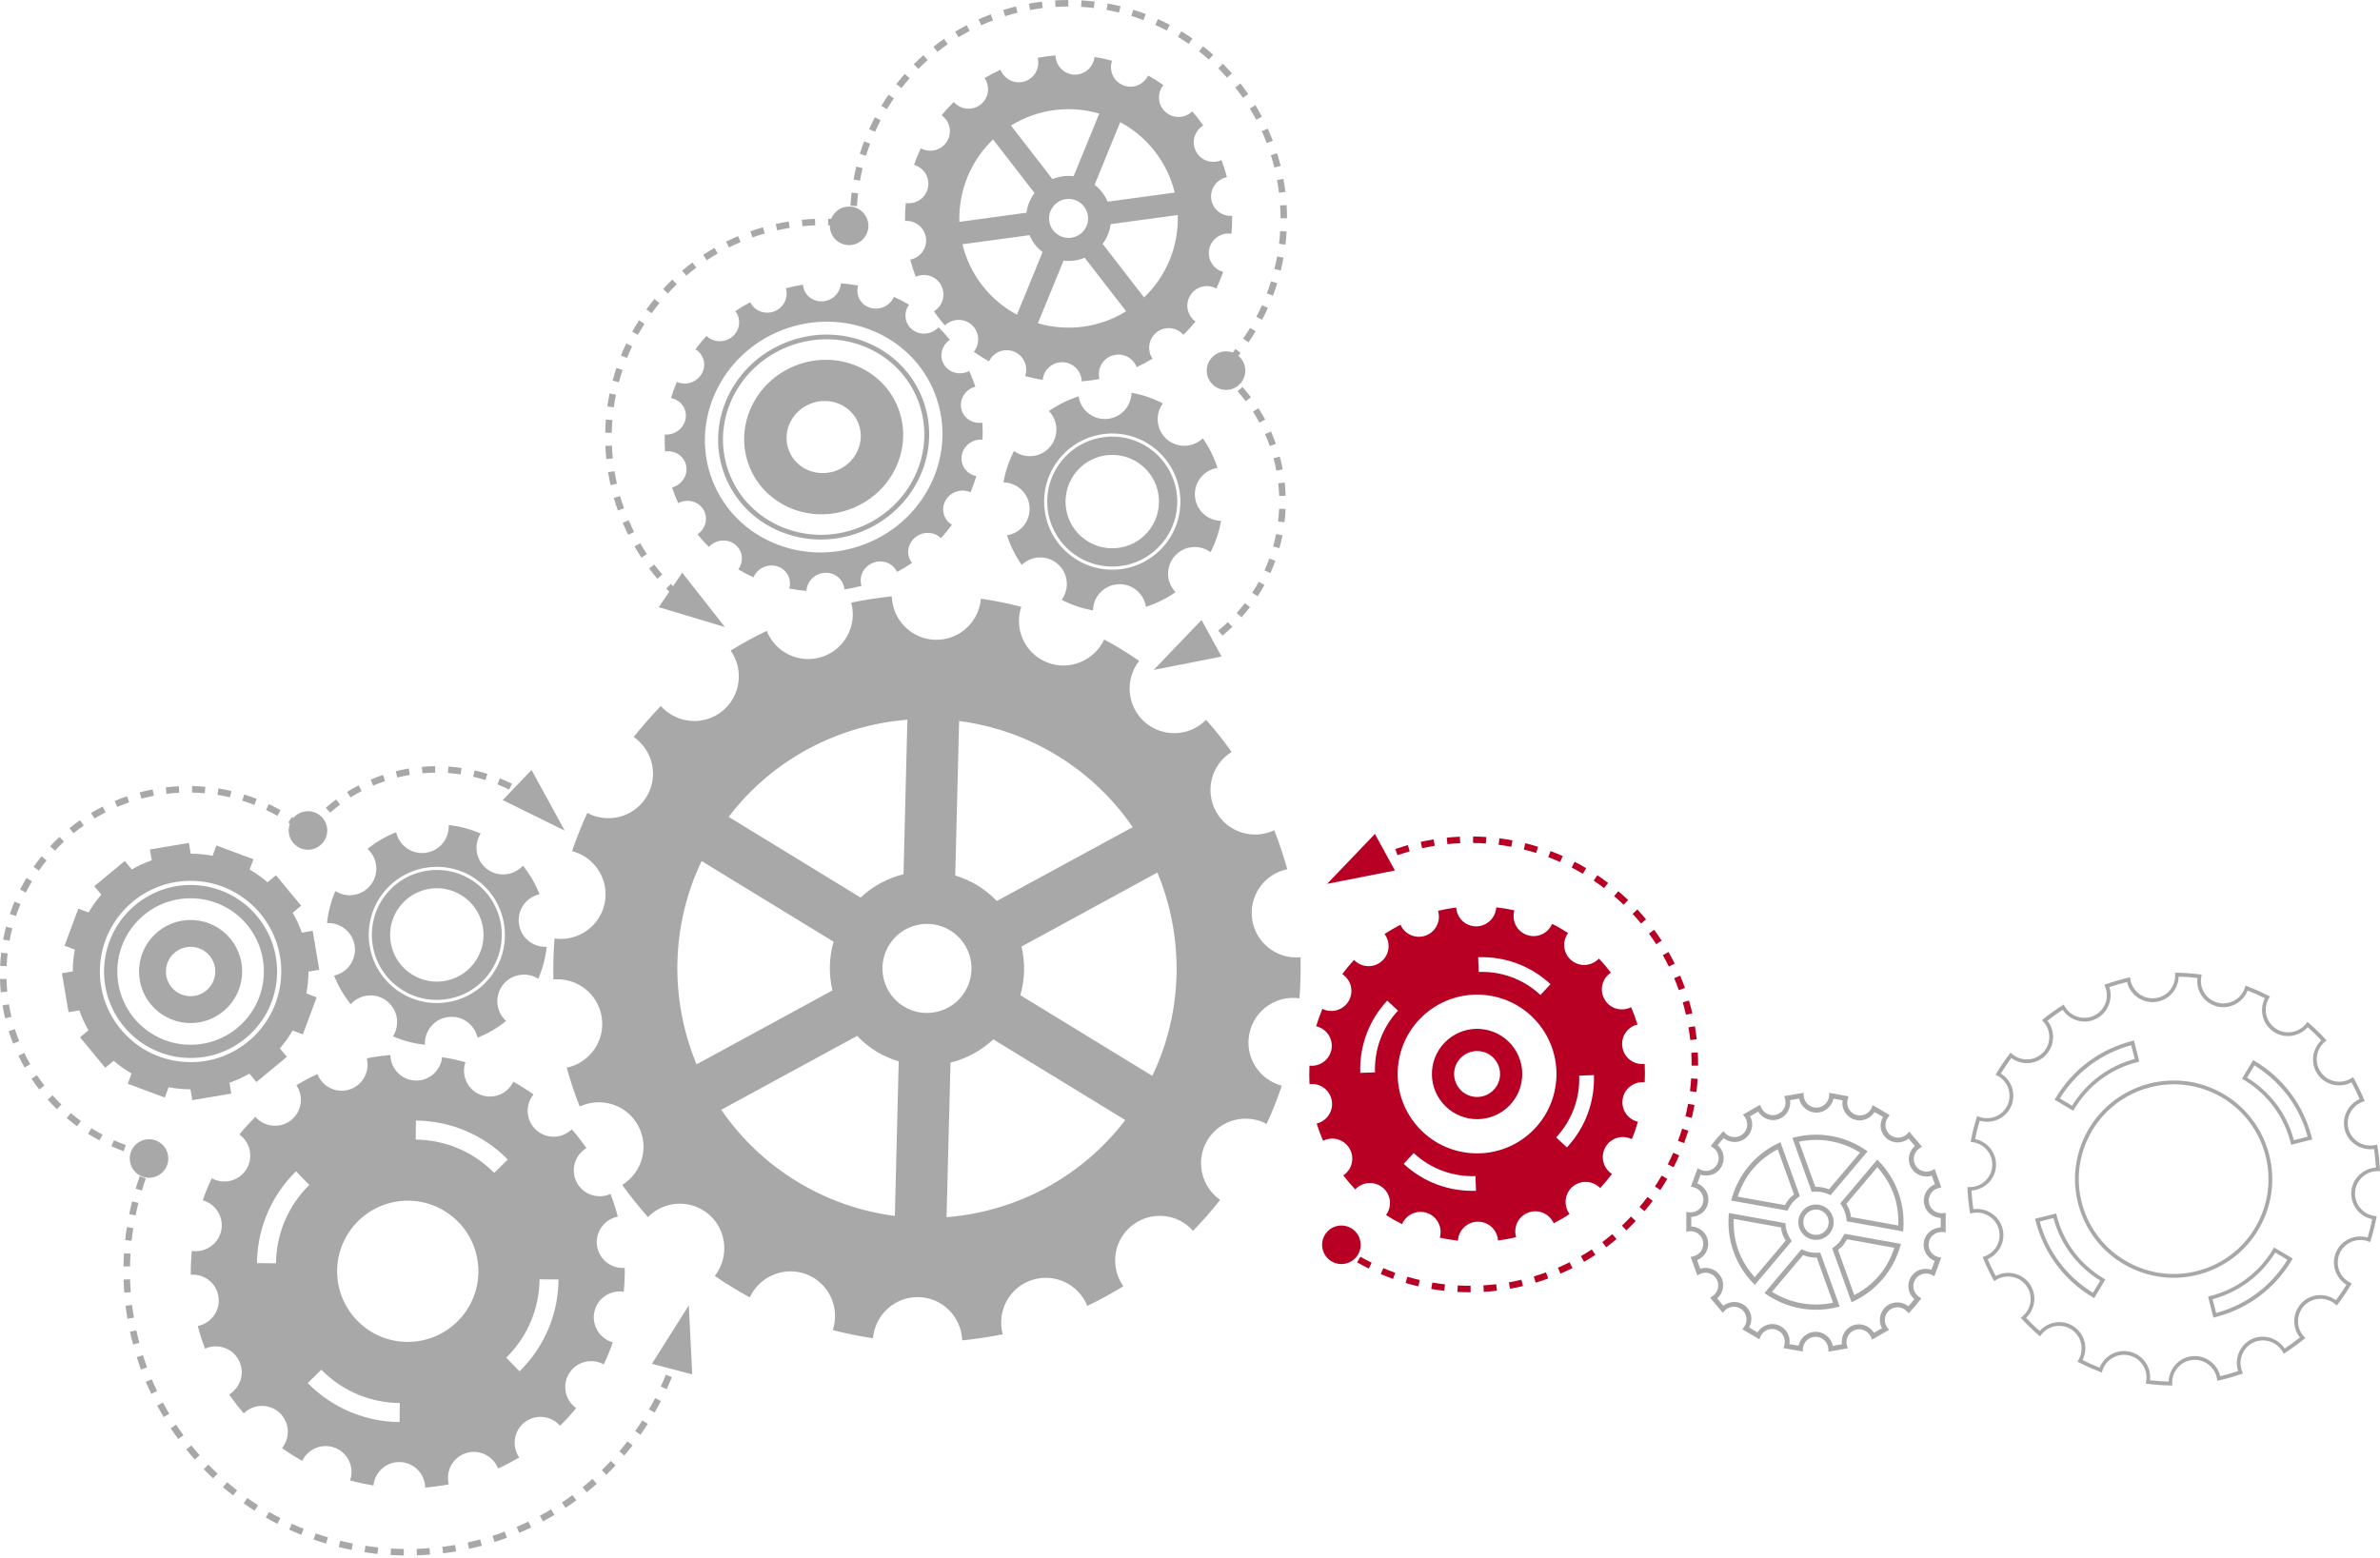 <?xml version="1.0" encoding="UTF-8"?> <svg xmlns="http://www.w3.org/2000/svg" width="371" height="243" viewBox="0 0 371 243" fill="none"><path d="M163.25 103.292C159.775 101.926 158.036 98.113 159.192 94.621C157.115 94.075 155.009 93.655 152.904 93.346C152.606 97.002 149.519 99.843 145.8 99.759C142.063 99.667 139.147 96.669 139.01 92.988C136.894 93.205 134.786 93.527 132.693 93.967C133.655 97.506 131.709 101.215 128.187 102.41C124.664 103.574 120.896 101.797 119.511 98.368C117.59 99.291 115.735 100.322 113.898 101.438C116.002 104.427 115.461 108.594 112.555 110.911C109.645 113.239 105.481 112.827 103.007 110.088C101.55 111.621 100.129 113.212 98.789 114.909C101.796 117.007 102.716 121.079 100.771 124.26C98.836 127.425 94.784 128.474 91.542 126.758C90.645 128.718 89.871 130.717 89.17 132.71C92.746 133.649 95.001 137.183 94.26 140.825C93.516 144.475 90.064 146.838 86.439 146.338C86.282 148.481 86.205 150.608 86.27 152.721C89.943 152.409 93.245 154.947 93.801 158.635C94.351 162.3 91.945 165.708 88.345 166.484C88.913 168.535 89.584 170.565 90.365 172.531C93.695 170.987 97.684 172.23 99.474 175.509C101.247 178.772 100.125 182.813 96.997 184.762C98.236 186.488 99.576 188.159 101.001 189.77C103.582 187.153 107.775 186.951 110.574 189.426C113.35 191.882 113.664 196.059 111.429 198.96C112.279 199.549 113.185 200.124 114.116 200.695C115.02 201.248 115.945 201.793 116.875 202.29C118.429 198.973 122.3 197.357 125.762 198.714C129.222 200.067 130.959 203.896 129.824 207.398C131.907 207.93 133.996 208.358 136.078 208.663C136.408 205.002 139.493 202.161 143.205 202.252C146.929 202.348 149.863 205.339 149.989 208.997C152.112 208.786 154.223 208.464 156.31 208.05C155.352 204.485 157.281 200.786 160.802 199.609C164.331 198.422 168.111 200.212 169.489 203.618C171.402 202.711 173.275 201.683 175.104 200.563C173.005 197.547 173.539 193.412 176.453 191.097C179.37 188.78 183.524 189.165 185.975 191.913C187.463 190.399 188.863 188.784 190.201 187.092C187.214 185 186.302 180.913 188.235 177.75C190.182 174.569 194.228 173.533 197.448 175.245C198.347 173.28 199.142 171.302 199.811 169.288C196.26 168.343 194.014 164.833 194.752 161.179C195.484 157.533 198.938 155.147 202.563 155.662C202.728 153.525 202.786 151.394 202.731 149.262C199.066 149.602 195.752 147.047 195.196 143.389C194.638 139.699 197.062 136.284 200.66 135.532C200.089 133.466 199.414 131.44 198.636 129.453C195.315 131.021 191.316 129.771 189.533 126.501C187.765 123.231 188.871 119.18 191.987 117.247C190.771 115.525 189.445 113.848 188.006 112.241C185.415 114.856 181.221 115.041 178.439 112.58C175.653 110.119 175.322 105.948 177.57 103.046C176.702 102.448 175.807 101.855 174.902 101.303C173.971 100.732 173.036 100.206 172.125 99.717C170.556 103.033 166.7 104.645 163.25 103.292ZM141.446 112.221L140.84 136.316C138.37 136.926 136.061 138.154 134.155 139.95L113.583 127.368C120.464 118.346 130.71 113.071 141.446 112.221ZM140.881 156.93C137.599 154.924 136.584 150.646 138.579 147.383C140.579 144.11 144.845 143.075 148.126 145.081C151.398 147.082 152.419 151.351 150.419 154.624C148.424 157.887 144.152 158.931 140.881 156.93ZM109.371 134.26L129.942 146.84C129.219 149.339 129.179 151.955 129.763 154.43L108.582 165.957C104.452 156.013 104.48 144.489 109.371 134.26ZM124.201 184.204C119.378 181.253 115.433 177.418 112.43 173.039L133.61 161.524C134.486 162.429 135.467 163.254 136.592 163.943C137.708 164.625 138.899 165.129 140.094 165.49L139.492 189.593C134.23 188.913 129.02 187.15 124.201 184.204ZM147.55 189.79L148.169 165.688C150.632 165.075 152.935 163.852 154.837 162.064L175.408 174.645C168.528 183.661 158.284 188.937 147.55 189.79ZM179.623 167.756L159.051 155.175C159.775 152.669 159.823 150.048 159.238 147.591L180.416 136.051C184.548 145.996 184.52 157.521 179.623 167.756ZM164.802 117.815C169.623 120.763 173.565 124.597 176.567 128.973L155.385 140.486C154.521 139.586 153.527 138.759 152.41 138.08C151.286 137.389 150.114 136.892 148.907 136.51L149.507 112.422C154.77 113.103 159.981 114.866 164.802 117.815Z" fill="#A8A8A8"></path><path d="M60.031 139.642C56.647 144.082 57.511 150.442 61.96 153.84C64.113 155.474 66.773 156.178 69.449 155.81L69.459 155.811C72.136 155.45 74.516 154.067 76.156 151.913C77.843 149.688 78.473 146.977 78.13 144.411C77.772 141.844 76.456 139.406 74.231 137.714C69.782 134.336 63.417 135.194 60.031 139.642ZM69.07 152.997C65.09 153.53 61.417 150.744 60.879 146.757C60.331 142.769 63.133 139.109 67.116 138.562C71.1 138.024 74.764 140.814 75.312 144.795C75.848 148.782 73.061 152.46 69.07 152.997ZM80.893 144.047C80.599 141.885 82.019 139.896 84.107 139.437C83.461 137.804 82.587 136.301 81.519 134.976C80.077 136.562 77.648 136.817 75.914 135.502C74.185 134.183 73.78 131.766 74.93 129.971C73.369 129.287 71.687 128.842 69.947 128.649C70.054 130.79 68.513 132.682 66.353 132.973C64.206 133.272 62.213 131.852 61.755 129.763C60.121 130.413 58.621 131.291 57.293 132.358C58.877 133.795 59.13 136.224 57.819 137.949C56.493 139.683 54.078 140.087 52.28 138.94C51.604 140.505 51.156 142.186 50.971 143.93C53.099 143.82 55.001 145.355 55.291 147.52C55.583 149.673 54.167 151.658 52.076 152.121C52.726 153.758 53.599 155.256 54.673 156.579C56.101 154.994 58.537 154.737 60.267 156.061C62 157.371 62.402 159.784 61.255 161.591C62.822 162.272 64.5 162.719 66.237 162.903C66.131 160.777 67.674 158.87 69.829 158.584C71.986 158.285 73.972 159.708 74.44 161.795C76.076 161.155 77.566 160.273 78.893 159.191C77.309 157.766 77.051 155.338 78.371 153.602C79.691 151.872 82.103 151.473 83.908 152.612C84.586 151.049 85.032 149.373 85.22 147.633C83.081 147.734 81.184 146.203 80.893 144.047ZM76.543 152.213C74.825 154.462 72.334 155.922 69.515 156.302C66.708 156.68 63.914 155.94 61.66 154.225C57.001 150.671 56.098 144.002 59.644 139.344C63.189 134.688 69.866 133.781 74.525 137.331C79.185 140.875 80.088 147.55 76.543 152.213Z" fill="#A8A8A8"></path><path d="M163.272 78.894C163.645 84.464 168.479 88.686 174.066 88.318C176.762 88.132 179.228 86.912 181.002 84.875L181.011 84.869C182.789 82.836 183.672 80.229 183.49 77.529C183.296 74.743 181.988 72.287 180.042 70.579C178.084 68.882 175.489 67.911 172.699 68.102C167.126 68.483 162.897 73.316 163.272 78.894ZM178.866 83.006C176.219 86.025 171.62 86.343 168.591 83.694C165.555 81.051 165.258 76.452 167.897 73.419C170.544 70.393 175.139 70.084 178.171 72.722C181.198 75.372 181.518 79.975 178.866 83.006ZM181.883 68.487C180.239 67.052 180 64.619 181.271 62.9C179.71 62.095 178.063 61.538 176.386 61.243C176.344 63.386 174.682 65.176 172.511 65.327C170.341 65.471 168.446 63.916 168.131 61.808C166.505 62.32 164.946 63.092 163.508 64.091C164.997 65.632 165.081 68.071 163.646 69.711C162.226 71.349 159.791 71.591 158.072 70.319C157.269 71.883 156.716 73.531 156.419 75.209C158.557 75.249 160.345 76.912 160.493 79.073C160.634 81.251 159.082 83.145 156.973 83.464C157.494 85.087 158.262 86.647 159.27 88.084C160.8 86.6 163.242 86.505 164.885 87.945C166.521 89.375 166.76 91.801 165.491 93.525C167.057 94.33 168.699 94.884 170.379 95.174C170.412 93.041 172.077 91.245 174.251 91.104C176.418 90.95 178.309 92.504 178.633 94.619C180.261 94.1 181.82 93.334 183.248 92.33C181.769 90.798 181.678 88.347 183.113 86.715C184.541 85.07 186.973 84.836 188.697 86.099C189.508 84.541 190.051 82.897 190.339 81.209C188.208 81.177 186.417 79.518 186.268 77.343C186.124 75.171 187.678 73.284 189.787 72.955C189.27 71.331 188.503 69.776 187.5 68.342C185.956 69.825 183.519 69.919 181.883 68.487ZM183.978 77.499C184.164 80.323 183.247 83.061 181.374 85.202C179.509 87.334 176.918 88.613 174.092 88.805C168.246 89.193 163.178 84.764 162.784 78.923C162.391 73.085 166.823 68.009 172.667 67.618C178.509 67.222 183.58 71.655 183.978 77.499Z" fill="#A8A8A8"></path><path d="M181.665 17.45C180.455 16.35 180.336 14.519 181.352 13.27C180.588 12.724 179.791 12.225 178.978 11.771C178.287 13.22 176.582 13.903 175.074 13.291C173.559 12.671 172.832 10.992 173.348 9.465C172.449 9.224 171.535 9.027 170.611 8.882C170.454 10.48 169.081 11.696 167.455 11.637C165.832 11.565 164.566 10.253 164.533 8.633C163.603 8.712 162.684 8.846 161.758 9.018C162.155 10.568 161.285 12.189 159.737 12.684C158.184 13.185 156.544 12.369 155.956 10.864C155.123 11.264 154.294 11.694 153.482 12.18C154.386 13.507 154.13 15.316 152.839 16.315C151.556 17.309 149.735 17.108 148.675 15.901C148.002 16.565 147.375 17.261 146.779 17.968C148.095 18.908 148.468 20.705 147.599 22.081C146.727 23.459 144.947 23.889 143.541 23.121C143.144 23.974 142.783 24.832 142.48 25.707C144.032 26.149 144.987 27.703 144.642 29.298C144.299 30.882 142.783 31.903 141.19 31.661C141.103 32.589 141.061 33.523 141.075 34.449C142.678 34.336 144.118 35.464 144.34 37.084C144.559 38.694 143.472 40.173 141.888 40.485C142.127 41.383 142.415 42.276 142.747 43.157C144.211 42.487 145.958 43.056 146.719 44.504C147.472 45.94 146.952 47.698 145.586 48.538C145.842 48.911 146.123 49.288 146.415 49.666C146.699 50.033 146.993 50.399 147.296 50.747C148.449 49.631 150.283 49.573 151.487 50.666C152.693 51.758 152.809 53.595 151.8 54.851C152.569 55.393 153.358 55.894 154.164 56.342C154.867 54.894 156.571 54.212 158.076 54.826C159.585 55.443 160.321 57.124 159.803 58.641C160.705 58.883 161.619 59.081 162.537 59.236C162.699 57.629 164.065 56.414 165.686 56.48C167.316 56.543 168.583 57.863 168.618 59.471C169.541 59.397 170.469 59.268 171.39 59.092C171.002 57.534 171.863 55.925 173.415 55.431C174.968 54.935 176.609 55.739 177.184 57.244C178.029 56.856 178.854 56.413 179.664 55.929C178.767 54.608 179.028 52.794 180.312 51.801C181.604 50.8 183.419 51.006 184.471 52.207C185.146 51.543 185.777 50.858 186.364 50.137C185.058 49.2 184.684 47.413 185.555 46.032C186.421 44.654 188.205 44.214 189.608 44.99C190.008 44.141 190.364 43.278 190.671 42.397C189.118 41.966 188.162 40.405 188.502 38.822C188.848 37.226 190.369 36.205 191.96 36.456C192.047 35.523 192.086 34.588 192.076 33.654C190.474 33.78 189.031 32.647 188.81 31.032C188.594 29.419 189.677 27.932 191.255 27.625C191.023 26.733 190.742 25.841 190.403 24.959C188.936 25.626 187.191 25.049 186.436 23.61C185.677 22.171 186.191 20.411 187.562 19.574C187.3 19.195 187.026 18.814 186.742 18.445C186.449 18.068 186.149 17.707 185.853 17.365C184.694 18.48 182.866 18.539 181.665 17.45ZM171.355 17.712L167.359 27.479C166.255 27.343 165.118 27.487 164.06 27.925L157.598 19.579C161.816 16.957 166.829 16.393 171.355 17.712ZM164.171 35.92C163.141 34.588 163.39 32.68 164.714 31.656C166.042 30.627 167.948 30.866 168.978 32.199C170.006 33.526 169.761 35.43 168.433 36.459C167.108 37.483 165.199 37.246 164.171 35.92ZM154.802 21.744L161.264 30.089C160.58 31.001 160.157 32.063 160.01 33.168L149.551 34.593C149.408 29.88 151.211 25.17 154.802 21.744ZM153.106 44.486C151.591 42.529 150.574 40.346 150.025 38.088L160.482 36.669C160.701 37.175 160.974 37.665 161.326 38.121C161.677 38.574 162.085 38.966 162.518 39.299L158.525 49.068C156.477 47.973 154.621 46.441 153.106 44.486ZM161.791 50.402L165.792 40.636C166.894 40.769 168.028 40.627 169.084 40.189L175.544 48.535C171.329 51.157 166.316 51.722 161.791 50.402ZM178.341 46.373L171.88 38.026C172.566 37.113 172.993 36.048 173.135 34.953L183.594 33.522C183.74 38.235 181.936 42.946 178.341 46.373ZM180.041 23.634C181.556 25.589 182.574 27.771 183.12 30.029L172.662 31.446C172.448 30.943 172.171 30.45 171.819 29.998C171.467 29.541 171.065 29.155 170.63 28.812L174.621 19.048C176.669 20.146 178.527 21.677 180.041 23.634Z" fill="#A8A8A8"></path><path d="M225.695 162.095C222.724 164.614 222.369 169.058 224.882 172.018C227.396 174.983 231.843 175.351 234.807 172.838C237.773 170.32 238.139 165.873 235.625 162.908C233.107 159.939 228.665 159.578 225.695 162.095ZM232.984 165.147C234.262 166.655 234.076 168.916 232.569 170.196C231.062 171.473 228.801 171.286 227.524 169.78C226.246 168.273 226.425 166.017 227.936 164.735C229.446 163.457 231.705 163.639 232.984 165.147Z" fill="#B80024"></path><path d="M244.962 149.749C243.67 148.68 243.468 146.799 244.441 145.475C243.639 144.958 242.804 144.473 241.945 144.054C241.3 145.566 239.589 146.341 238.013 145.78C236.439 145.223 235.606 143.533 236.063 141.954C235.133 141.738 234.186 141.584 233.239 141.479C233.139 143.112 231.791 144.428 230.129 144.443C228.453 144.447 227.102 143.153 226.991 141.502C226.043 141.621 225.096 141.798 224.163 142.013C224.643 143.598 223.826 145.292 222.26 145.872C220.691 146.449 218.978 145.696 218.311 144.187C217.464 144.626 216.635 145.103 215.831 145.639C216.81 146.955 216.628 148.823 215.356 149.905C214.084 150.988 212.21 150.865 211.069 149.674C210.413 150.389 209.798 151.126 209.233 151.886C210.615 152.786 211.075 154.607 210.25 156.058C209.42 157.506 207.62 158.039 206.14 157.307C205.765 158.196 205.443 159.099 205.166 160.016C206.779 160.389 207.831 161.943 207.558 163.591C207.267 165.233 205.761 166.343 204.123 166.163C204.075 167.126 204.077 168.083 204.13 169.042C205.773 168.844 207.297 169.939 207.597 171.58C207.899 173.225 206.85 174.794 205.243 175.189C205.526 176.096 205.863 176.995 206.244 177.877C207.717 177.132 209.527 177.643 210.371 179.086C211.214 180.53 210.77 182.354 209.401 183.266C209.687 183.644 209.983 184.02 210.295 184.387C210.612 184.758 210.933 185.114 211.259 185.461C212.388 184.26 214.257 184.119 215.545 185.182C216.835 186.256 217.039 188.123 216.054 189.447C216.87 189.975 217.702 190.453 218.557 190.875C219.203 189.357 220.922 188.581 222.491 189.145C224.061 189.71 224.895 191.391 224.438 192.981C225.378 193.195 226.323 193.341 227.269 193.451C227.362 191.812 228.709 190.501 230.377 190.496C232.044 190.483 233.404 191.784 233.518 193.427C234.461 193.306 235.408 193.129 236.34 192.911C235.863 191.332 236.682 189.638 238.245 189.067C239.816 188.486 241.53 189.239 242.194 190.741C243.046 190.308 243.875 189.83 244.674 189.291C243.696 187.976 243.88 186.103 245.148 185.027C246.421 183.949 248.295 184.067 249.44 185.254C250.098 184.544 250.707 183.805 251.275 183.045C249.898 182.145 249.425 180.328 250.254 178.88C251.084 177.418 252.887 176.89 254.368 177.623C254.748 176.736 255.064 175.827 255.326 174.911C253.734 174.542 252.667 172.988 252.951 171.337C253.23 169.701 254.749 168.578 256.379 168.759C256.43 167.8 256.427 166.851 256.377 165.886C254.734 166.084 253.208 164.986 252.915 163.347C252.607 161.688 253.652 160.128 255.26 159.744C254.977 158.831 254.641 157.932 254.26 157.045C252.782 157.797 250.977 157.293 250.134 155.846C249.286 154.4 249.734 152.578 251.107 151.658C250.814 151.28 250.521 150.907 250.212 150.542C249.896 150.172 249.573 149.812 249.247 149.46C248.119 150.664 246.242 150.811 244.962 149.749ZM216.246 156.022L217.925 157.586C215.395 160.295 214.217 163.777 214.34 167.206L212.044 167.289C211.899 163.268 213.29 159.192 216.246 156.022ZM230.084 185.673C226.06 185.817 221.987 184.432 218.811 181.471L220.374 179.789C223.088 182.32 226.565 183.504 230 183.382L230.084 185.673ZM244.254 178.908L242.579 177.348C245.11 174.625 246.299 171.151 246.168 167.719L248.465 167.634C248.604 171.653 247.213 175.733 244.254 178.908ZM239.69 159.456C244.109 164.666 243.468 172.482 238.255 176.909C233.045 181.325 225.229 180.677 220.815 175.466C216.396 170.265 217.019 162.454 222.243 158.029C227.46 153.608 235.266 154.238 239.69 159.456ZM241.695 153.453C241.695 153.453 241.695 153.453 241.698 153.457L240.129 155.14C237.418 152.607 233.941 151.42 230.502 151.551L230.423 149.255C234.448 149.107 238.519 150.5 241.695 153.453Z" fill="#B80024"></path><path d="M24.586 145.29C21.165 148.116 20.689 153.188 23.514 156.607C26.35 160.03 31.415 160.504 34.831 157.672C38.253 154.845 38.735 149.779 35.905 146.353C33.075 142.939 28.007 142.46 24.586 145.29ZM32.674 149.026C34.028 150.665 33.798 153.09 32.16 154.443C30.525 155.798 28.102 155.572 26.744 153.934C25.392 152.298 25.621 149.871 27.257 148.518C28.895 147.164 31.32 147.394 32.674 149.026Z" fill="#A8A8A8"></path><path d="M41.698 137.567C40.82 136.813 39.893 136.145 38.913 135.577L39.507 133.98L33.733 131.832L33.135 133.434C32.011 133.222 30.869 133.113 29.73 133.113L29.444 131.427L23.369 132.454L23.657 134.141C22.586 134.508 21.547 134.987 20.544 135.565L19.452 134.248L14.703 138.177L15.793 139.494C15.038 140.371 14.372 141.302 13.809 142.28L12.21 141.686L10.06 147.46L11.664 148.059C11.453 149.181 11.345 150.322 11.346 151.467L9.653 151.751L10.682 157.826L12.368 157.541C12.739 158.61 13.217 159.649 13.794 160.648L12.475 161.74L16.407 166.49L17.725 165.401C18.6 166.154 19.532 166.821 20.507 167.383L19.916 168.986L25.692 171.135L26.287 169.529C27.411 169.737 28.547 169.851 29.691 169.85L29.977 171.539L36.055 170.514L35.77 168.827C36.837 168.456 37.873 167.975 38.882 167.401L39.968 168.718L44.718 164.79L43.627 163.469C44.384 162.592 45.049 161.664 45.611 160.686L47.216 161.28L49.362 155.504L47.758 154.907C47.971 153.784 48.076 152.644 48.081 151.5L49.767 151.214L48.741 145.138L47.058 145.424C46.685 144.357 46.203 143.322 45.626 142.318L46.95 141.224L43.02 136.474L41.698 137.567ZM43.781 152.813C43.426 156.568 41.628 159.971 38.718 162.376C35.809 164.78 32.134 165.907 28.375 165.549C20.616 164.815 14.897 157.901 15.632 150.15C16.366 142.395 23.277 136.672 31.044 137.405C38.8 138.136 44.52 145.052 43.781 152.813ZM16.282 150.212C15.58 157.612 21.032 164.2 28.44 164.904C32.025 165.243 35.531 164.167 38.305 161.874C38.305 161.874 38.307 161.872 38.31 161.87C41.082 159.571 42.797 156.339 43.134 152.751C43.482 149.049 42.292 145.544 40.093 142.88C37.892 140.221 34.679 138.402 30.982 138.048C23.576 137.35 16.984 142.81 16.282 150.212ZM38.511 144.194C42.534 149.063 41.849 156.26 36.987 160.278C32.133 164.301 24.936 163.629 20.907 158.765C16.893 153.906 17.57 146.701 22.43 142.686C27.291 138.664 34.492 139.345 38.511 144.194Z" fill="#A8A8A8"></path><path d="M83.58 176.196C81.983 174.737 81.821 172.316 83.163 170.649C82.146 169.933 81.098 169.269 80.018 168.669C79.097 170.595 76.836 171.497 74.831 170.675C72.838 169.86 71.866 167.635 72.548 165.62C71.358 165.29 70.139 165.035 68.917 164.839C68.693 166.954 66.884 168.569 64.74 168.485C62.573 168.393 60.9 166.65 60.852 164.51C59.623 164.61 58.39 164.777 57.169 165.02C57.696 167.079 56.549 169.213 54.486 169.883C52.427 170.536 50.254 169.459 49.485 167.474C48.367 167.985 47.273 168.56 46.201 169.21C47.39 170.972 47.042 173.371 45.338 174.69C43.635 176.008 41.224 175.747 39.822 174.148C38.922 175.025 38.093 175.939 37.318 176.893C39.044 178.138 39.54 180.513 38.393 182.343C37.234 184.166 34.873 184.748 33.011 183.722C32.473 184.841 32.008 185.99 31.602 187.155C33.657 187.742 34.928 189.795 34.477 191.914C34.013 194.016 31.996 195.364 29.899 195.044C29.785 196.276 29.725 197.52 29.738 198.762C31.866 198.601 33.781 200.101 34.062 202.236C34.36 204.38 32.915 206.347 30.828 206.75C31.138 207.947 31.516 209.128 31.956 210.291C33.905 209.419 36.211 210.171 37.221 212.085C38.223 213.998 37.544 216.328 35.718 217.431C36.072 217.941 36.435 218.439 36.819 218.936C37.198 219.426 37.595 219.909 37.998 220.375C39.519 218.881 41.95 218.812 43.549 220.259C45.149 221.714 45.301 224.141 43.963 225.802C44.983 226.526 46.034 227.187 47.113 227.786C48.031 225.867 50.292 224.959 52.29 225.781C54.294 226.598 55.27 228.832 54.571 230.838C55.777 231.172 56.994 231.421 58.212 231.618C58.429 229.506 60.236 227.889 62.393 227.972C64.546 228.053 66.236 229.816 66.28 231.946C67.51 231.847 68.736 231.681 69.959 231.448C69.428 229.383 70.578 227.239 72.631 226.579C74.691 225.919 76.871 226.999 77.643 228.982C78.76 228.468 79.852 227.896 80.931 227.248C79.734 225.491 80.083 223.087 81.784 221.769C83.491 220.449 85.9 220.713 87.31 222.31C88.204 221.43 89.034 220.514 89.81 219.562C88.084 218.317 87.58 215.943 88.732 214.115C89.894 212.286 92.249 211.713 94.116 212.746C94.654 211.617 95.12 210.47 95.525 209.304C93.477 208.727 92.195 206.655 92.656 204.544C93.109 202.441 95.121 201.089 97.232 201.411C97.348 200.182 97.411 198.942 97.382 197.695C95.268 197.86 93.356 196.358 93.059 194.22C92.77 192.074 94.21 190.115 96.304 189.703C95.996 188.509 95.614 187.33 95.172 186.16C93.223 187.041 90.922 186.28 89.909 184.37C88.909 182.458 89.584 180.124 91.403 179.021C91.06 178.516 90.693 178.013 90.314 177.522C89.929 177.027 89.537 176.551 89.126 176.084C87.606 177.572 85.182 177.645 83.58 176.196ZM62.288 221.737C57.09 221.689 51.907 219.663 47.974 215.652L50.089 213.572C53.447 216.997 57.881 218.729 62.321 218.767L62.288 221.737ZM43.024 196.981L40.058 196.954C40.103 191.757 42.135 186.575 46.144 182.64L48.218 184.762C44.803 188.118 43.062 192.542 43.024 196.981ZM56.503 206.675C51.837 202.774 51.217 195.831 55.117 191.166C59.017 186.5 65.959 185.88 70.626 189.781C75.29 193.68 75.911 200.622 72.01 205.288C68.111 209.953 61.168 210.573 56.503 206.675ZM80.989 213.821L78.911 211.7C82.327 208.342 84.062 203.917 84.106 199.479L87.067 199.499C87.026 204.699 84.997 209.89 80.989 213.821ZM79.15 180.796C79.15 180.796 79.15 180.796 79.156 180.803L77.037 182.884C73.676 179.464 69.25 177.73 64.808 177.689L64.834 174.723C70.041 174.77 75.223 176.795 79.15 180.796Z" fill="#A8A8A8"></path><path d="M124.028 56.992C117.619 59.515 114.388 66.551 116.797 72.701C119.211 78.859 126.362 81.812 132.762 79.296C139.172 76.793 142.403 69.748 139.996 63.597C137.597 57.444 130.438 54.49 124.028 56.992ZM133.811 66.021C134.934 68.891 133.427 72.181 130.433 73.35C127.447 74.523 124.109 73.145 122.982 70.27C121.857 67.4 123.365 64.116 126.357 62.938C129.348 61.771 132.69 63.149 133.811 66.021Z" fill="#A8A8A8"></path><path d="M142.229 51.412C141.007 50.47 140.8 48.754 141.711 47.511C140.951 47.06 140.15 46.651 139.343 46.28C138.734 47.689 137.121 48.452 135.63 47.984C134.133 47.522 133.338 45.99 133.769 44.524C132.879 44.358 131.983 44.242 131.083 44.171C131.003 45.675 129.738 46.926 128.153 46.99C126.575 47.045 125.282 45.895 125.167 44.384C124.272 44.523 123.386 44.712 122.492 44.951C122.955 46.376 122.188 47.964 120.711 48.541C119.232 49.12 117.602 48.479 116.963 47.121C116.145 47.547 115.368 48.016 114.616 48.519C115.555 49.702 115.389 51.427 114.195 52.464C112.994 53.492 111.219 53.441 110.123 52.379C109.517 53.048 108.938 53.746 108.407 54.469C109.716 55.256 110.167 56.911 109.39 58.269C108.616 59.632 106.91 60.169 105.506 59.551C105.162 60.373 104.852 61.211 104.598 62.067C106.123 62.362 107.138 63.755 106.877 65.276C106.617 66.798 105.191 67.865 103.631 67.753C103.592 68.626 103.609 69.509 103.668 70.393C105.214 70.16 106.665 71.121 106.966 72.621C107.254 74.134 106.278 75.592 104.763 76.004C104.897 76.418 105.048 76.826 105.201 77.233C105.369 77.652 105.544 78.056 105.719 78.452C107.111 77.719 108.833 78.139 109.637 79.437C110.441 80.738 110.022 82.433 108.732 83.312C109.285 84 109.879 84.66 110.5 85.275C111.565 84.124 113.347 83.943 114.562 84.881C115.795 85.826 115.997 87.534 115.079 88.783C115.846 89.238 116.641 89.646 117.457 90.018C118.063 88.599 119.676 87.848 121.172 88.311C122.658 88.783 123.457 90.307 123.029 91.773C123.911 91.941 124.809 92.06 125.711 92.131C125.801 90.618 127.054 89.368 128.643 89.312C130.217 89.251 131.514 90.403 131.624 91.908C132.524 91.776 133.414 91.585 134.301 91.349C133.836 89.916 134.601 88.334 136.091 87.761C137.562 87.175 139.204 87.815 139.835 89.179C140.649 88.756 141.436 88.281 142.175 87.772C141.237 86.591 141.401 84.867 142.607 83.843C143.805 82.804 145.582 82.862 146.672 83.918C147.282 83.251 147.856 82.549 148.394 81.823C147.085 81.044 146.629 79.376 147.403 78.02C148.187 76.663 149.886 76.127 151.292 76.749C151.636 75.926 151.945 75.087 152.195 74.242C150.673 73.937 149.667 72.545 149.915 71.017C150.176 69.498 151.606 68.424 153.161 68.551C153.201 67.668 153.193 66.786 153.129 65.901C151.58 66.137 150.129 65.175 149.831 63.674C149.548 62.174 150.52 60.701 152.036 60.29C151.897 59.879 151.751 59.465 151.585 59.055C151.431 58.64 151.26 58.238 151.08 57.851C149.681 58.575 147.97 58.167 147.166 56.862C146.356 55.564 146.764 53.868 148.069 52.985C147.51 52.301 146.926 51.643 146.3 51.031C145.237 52.165 143.455 52.365 142.229 51.412ZM145.726 61.352C149.321 70.539 144.497 81.063 134.92 84.804C125.359 88.561 114.677 84.151 111.069 74.951C107.468 65.764 112.298 55.253 121.871 51.484C131.449 47.747 142.141 52.16 145.726 61.352Z" fill="#A8A8A8"></path><path d="M113.404 61.964C109.665 70.072 113.343 79.453 121.611 82.87C125.617 84.52 130.08 84.546 134.193 82.94C138.305 81.329 141.569 78.27 143.377 74.338C147.12 66.218 143.448 56.83 135.186 53.417C126.919 50.007 117.151 53.833 113.404 61.964ZM121.925 82.191C114.034 78.928 110.529 69.982 114.09 62.244C117.666 54.491 126.987 50.843 134.875 54.089C138.817 55.718 141.661 58.772 143.078 62.383C144.493 65.997 144.48 70.173 142.692 74.055C140.962 77.796 137.853 80.716 133.936 82.251C133.934 82.254 133.929 82.257 133.925 82.259C130.004 83.795 125.741 83.767 121.925 82.191Z" fill="#A8A8A8"></path><path d="M97.591 226.642L97.323 226.959L96.552 226.3L96.813 225.99C97.157 225.58 97.49 225.164 97.816 224.745L98.617 225.367C98.285 225.797 97.942 226.222 97.591 226.642ZM95.958 228.49C95.494 228.987 95.012 229.481 94.525 229.956L93.815 229.231C94.291 228.766 94.763 228.283 95.216 227.797L95.958 228.49ZM99.837 223.719L99.008 223.134C99.394 222.588 99.77 222.029 100.126 221.47L100.981 222.016C100.617 222.587 100.232 223.16 99.837 223.719ZM93.025 231.356C92.514 231.81 91.989 232.258 91.462 232.684L90.823 231.897C91.338 231.48 91.851 231.043 92.35 230.598L93.025 231.356ZM102.044 220.262L101.165 219.755C101.493 219.186 101.815 218.594 102.123 217.995L103.025 218.459C102.71 219.072 102.379 219.678 102.044 220.262ZM89.839 233.938C89.288 234.344 88.722 234.74 88.159 235.116L87.597 234.272C88.148 233.905 88.7 233.518 89.237 233.121L89.839 233.938ZM103.922 216.614L102.999 216.192C103.276 215.588 103.541 214.968 103.79 214.35L104.731 214.728C104.476 215.36 104.204 215.995 103.922 216.614ZM86.426 236.214C85.841 236.564 85.24 236.907 84.639 237.231L84.158 236.338C84.745 236.021 85.332 235.687 85.903 235.344L86.426 236.214ZM82.807 238.165C82.195 238.459 81.565 238.744 80.935 239.012L80.538 238.078C81.154 237.816 81.769 237.538 82.367 237.25L82.807 238.165ZM79.026 239.77C78.386 240.007 77.733 240.233 77.085 240.439L76.777 239.473C77.41 239.27 78.049 239.051 78.674 238.819L79.026 239.77ZM75.114 241.017C74.456 241.193 73.785 241.358 73.12 241.503L72.902 240.513C73.552 240.37 74.208 240.21 74.851 240.038L75.114 241.017ZM71.106 241.897C70.435 242.013 69.752 242.114 69.076 242.199L68.95 241.192C69.611 241.11 70.278 241.011 70.934 240.898L71.106 241.897ZM67.035 242.405C66.357 242.459 65.667 242.496 64.987 242.518L64.955 241.504C65.62 241.483 66.293 241.445 66.956 241.394L67.035 242.405ZM62.937 242.537C62.256 242.528 61.567 242.502 60.889 242.462L60.95 241.449C61.612 241.489 62.286 241.514 62.951 241.523L62.937 242.537ZM58.846 242.292C58.17 242.22 57.486 242.132 56.814 242.028L56.968 241.026C57.625 241.126 58.292 241.213 58.953 241.283L58.846 242.292ZM54.797 241.67C54.128 241.536 53.455 241.384 52.799 241.22L53.045 240.236C53.687 240.397 54.343 240.545 54.997 240.676L54.797 241.67ZM50.825 240.678C50.174 240.483 49.519 240.27 48.88 240.045L49.216 239.088C49.84 239.308 50.48 239.516 51.117 239.707L50.825 240.678ZM46.96 239.32C46.33 239.065 45.697 238.791 45.077 238.507L45.501 237.585C46.106 237.864 46.725 238.131 47.341 238.38L46.96 239.32ZM43.233 237.607C42.631 237.295 42.026 236.964 41.434 236.622L41.942 235.743C42.52 236.078 43.112 236.401 43.7 236.706L43.233 237.607ZM39.682 235.555C39.112 235.188 38.539 234.803 37.982 234.407L38.568 233.58C39.113 233.966 39.672 234.344 40.23 234.701L39.682 235.555ZM36.337 233.183C35.936 232.871 35.539 232.551 35.146 232.222C35.013 232.11 34.88 231.998 34.748 231.885L35.407 231.115C35.536 231.225 35.665 231.335 35.796 231.444C36.181 231.764 36.569 232.077 36.96 232.383L36.337 233.183ZM33.914 229.777L33.22 230.516C32.723 230.05 32.231 229.566 31.757 229.079L32.484 228.372C32.947 228.848 33.428 229.321 33.914 229.777ZM31.12 226.903L30.361 227.576C29.909 227.065 29.463 226.538 29.036 226.01L29.826 225.373C30.243 225.89 30.678 226.404 31.12 226.903ZM28.604 223.784L27.786 224.383C27.383 223.833 26.988 223.266 26.61 222.696L27.456 222.136C27.825 222.692 28.211 223.247 28.604 223.784ZM26.385 220.437L25.514 220.958C25.166 220.375 24.825 219.773 24.502 219.17L25.395 218.691C25.712 219.279 26.045 219.868 26.385 220.437ZM24.489 216.9L23.574 217.337C23.279 216.72 22.996 216.089 22.732 215.463L23.667 215.069C23.925 215.681 24.202 216.297 24.489 216.9ZM22.931 213.202L21.979 213.552C21.745 212.915 21.522 212.262 21.315 211.609L22.282 211.304C22.484 211.941 22.702 212.58 22.931 213.202ZM21.722 209.378L20.742 209.638C20.568 208.982 20.405 208.311 20.261 207.643L21.252 207.428C21.393 208.081 21.552 208.737 21.722 209.378ZM20.871 205.459L19.872 205.628C19.758 204.957 19.658 204.274 19.576 203.598L20.583 203.475C20.663 204.136 20.761 204.803 20.871 205.459ZM20.386 201.48L19.374 201.557C19.323 200.878 19.286 200.188 19.266 199.508L20.28 199.479C20.299 200.142 20.335 200.816 20.386 201.48ZM20.266 197.474L19.252 197.457C19.263 196.778 19.29 196.089 19.332 195.408L20.345 195.471C20.304 196.137 20.277 196.811 20.266 197.474ZM20.517 193.475L19.508 193.365C19.582 192.689 19.672 192.005 19.778 191.333L20.78 191.489C20.676 192.147 20.588 192.815 20.517 193.475ZM21.134 189.518L20.14 189.316C20.276 188.65 20.429 187.977 20.595 187.318L21.578 187.566C21.416 188.211 21.267 188.867 21.134 189.518ZM22.114 185.638L21.144 185.344C21.341 184.692 21.556 184.038 21.782 183.398L22.738 183.737C22.517 184.362 22.307 185.001 22.114 185.638ZM23.45 181.867L22.51 181.484C22.706 181.003 22.912 180.524 23.126 180.048L24.051 180.464C23.842 180.929 23.642 181.397 23.45 181.867Z" fill="#A8A8A8"></path><path d="M256.449 188.731C256.443 188.738 256.438 188.745 256.431 188.752L256.35 188.85L255.571 188.2L255.654 188.101C256.041 187.638 256.444 187.131 256.816 186.634L257.628 187.242C257.251 187.746 256.854 188.247 256.449 188.731ZM254.979 190.386C254.51 190.883 254.021 191.372 253.525 191.84L252.829 191.102C253.311 190.648 253.786 190.173 254.242 189.69L254.979 190.386ZM258.814 185.56L257.968 185C258.334 184.449 258.688 183.878 259.023 183.304L259.899 183.814C259.555 184.405 259.189 184.993 258.814 185.56ZM251.988 193.207C251.468 193.645 250.925 194.075 250.375 194.483L249.769 193.669C250.303 193.272 250.83 192.855 251.336 192.43L251.988 193.207ZM260.882 182.008L259.978 181.548C260.279 180.956 260.565 180.348 260.83 179.741L261.76 180.147C261.487 180.771 261.192 181.398 260.882 182.008ZM248.69 195.664C248.115 196.043 247.524 196.407 246.935 196.746L246.429 195.868C247.001 195.538 247.574 195.185 248.133 194.818L248.69 195.664ZM262.526 178.236L261.574 177.887C261.804 177.262 262.017 176.625 262.209 175.996L263.179 176.29C262.982 176.938 262.762 177.593 262.526 178.236ZM245.121 197.724C244.508 198.031 243.879 198.323 243.253 198.594L242.852 197.662C243.461 197.4 244.071 197.115 244.666 196.817L245.121 197.724ZM263.717 174.308L262.731 174.07C262.886 173.428 263.024 172.771 263.142 172.117L264.14 172.297C264.019 172.969 263.877 173.646 263.717 174.308ZM241.339 199.353C240.7 199.585 240.042 199.803 239.385 200L239.093 199.029C239.733 198.837 240.372 198.625 240.992 198.4L241.339 199.353ZM264.446 170.265L263.439 170.142C263.519 169.488 263.58 168.819 263.622 168.154L264.634 168.217C264.591 168.902 264.528 169.591 264.446 170.265ZM237.396 200.532C236.733 200.69 236.055 200.83 235.381 200.949L235.204 199.95C235.86 199.835 236.518 199.698 237.162 199.545L237.396 200.532ZM264.704 166.163L263.69 166.158C263.694 165.496 263.678 164.824 263.643 164.16L264.655 164.107C264.692 164.791 264.708 165.482 264.704 166.163ZM233.346 201.25C232.672 201.33 231.983 201.391 231.297 201.432L231.236 200.42C231.903 200.379 232.572 200.32 233.227 200.243L233.346 201.25ZM264.488 162.057L263.48 162.168C263.407 161.505 263.313 160.838 263.204 160.188L264.204 160.019C264.317 160.688 264.413 161.373 264.488 162.057ZM229.241 201.497C228.558 201.499 227.866 201.481 227.186 201.443L227.241 200.431C227.902 200.467 228.574 200.485 229.238 200.483L229.241 201.497ZM263.803 158.001L262.814 158.227C262.667 157.585 262.498 156.934 262.311 156.292L263.285 156.008C263.478 156.67 263.652 157.34 263.803 158.001ZM225.137 201.271C224.456 201.193 223.771 201.095 223.102 200.98L223.274 199.981C223.924 200.093 224.589 200.188 225.252 200.263L225.137 201.271ZM262.654 154.049L261.698 154.389C261.476 153.761 261.232 153.134 260.975 152.523L261.91 152.129C262.174 152.758 262.425 153.404 262.654 154.049ZM221.089 200.573C220.427 200.42 219.759 200.243 219.102 200.05L219.389 199.078C220.027 199.265 220.676 199.436 221.319 199.586L221.089 200.573ZM261.054 150.255L260.144 150.702C259.851 150.107 259.537 149.511 259.208 148.933L260.091 148.433C260.429 149.029 260.753 149.642 261.054 150.255ZM217.15 199.413C216.506 199.18 215.861 198.928 215.235 198.661L215.633 197.728C216.241 197.988 216.866 198.233 217.494 198.458L217.15 199.413ZM259.023 146.671L258.171 147.221C257.812 146.666 257.431 146.112 257.038 145.575L257.856 144.976C258.26 145.529 258.653 146.099 259.023 146.671ZM213.367 197.8C212.758 197.497 212.148 197.171 211.553 196.831L212.056 195.95C212.634 196.28 213.228 196.597 213.819 196.892L213.367 197.8ZM256.593 143.353L255.81 143.999C255.389 143.488 254.946 142.983 254.494 142.496L255.236 141.805C255.702 142.306 256.158 142.827 256.593 143.353ZM209.798 195.757C209.224 195.384 208.655 194.989 208.108 194.585L208.71 193.769C209.243 194.162 209.795 194.544 210.352 194.908L209.798 195.757ZM253.794 140.34L253.093 141.072C252.611 140.61 252.112 140.158 251.611 139.73L252.27 138.959C252.785 139.4 253.298 139.864 253.794 140.34ZM207.137 192.538L206.486 193.316L206.381 193.228L207.023 192.443L207.137 192.538ZM250.055 138.474C249.529 138.073 248.982 137.681 248.431 137.31L248.997 136.468C249.565 136.851 250.128 137.255 250.67 137.668L250.055 138.474ZM246.741 136.241C246.168 135.901 245.579 135.575 244.993 135.272L245.459 134.371C246.063 134.683 246.667 135.019 247.259 135.368L246.741 136.241ZM243.194 134.407C242.585 134.137 241.964 133.881 241.345 133.648L241.704 132.699C242.34 132.939 242.98 133.202 243.606 133.48L243.194 134.407ZM239.457 132.998C238.822 132.801 238.174 132.62 237.532 132.459L237.777 131.476C238.438 131.64 239.104 131.827 239.757 132.03L239.457 132.998ZM235.579 132.034C234.928 131.911 234.264 131.807 233.605 131.721L233.735 130.716C234.412 130.802 235.097 130.911 235.767 131.037L235.579 132.034ZM231.617 131.524C230.955 131.477 230.283 131.449 229.62 131.441L229.632 130.427C230.315 130.435 231.007 130.464 231.688 130.512L231.617 131.524ZM227.621 131.474C226.96 131.504 226.289 131.554 225.627 131.621L225.523 130.612C226.204 130.542 226.895 130.491 227.575 130.461L227.621 131.474ZM223.646 131.883C222.987 131.99 222.326 132.117 221.682 132.259L221.463 131.268C222.125 131.121 222.805 130.991 223.483 130.882L223.646 131.883ZM219.744 132.747C219.107 132.927 218.466 133.128 217.837 133.346L217.504 132.388C218.152 132.164 218.813 131.956 219.468 131.771L219.744 132.747Z" fill="#B80024"></path><path d="M194.132 95.56C193.936 95.795 193.736 96.026 193.534 96.252L192.777 95.576C193.218 95.083 193.646 94.567 194.047 94.044L194.852 94.661C194.619 94.965 194.379 95.264 194.132 95.56ZM192.099 97.739C191.603 98.215 191.084 98.678 190.554 99.114L189.91 98.331C190.419 97.911 190.919 97.466 191.396 97.008L192.099 97.739ZM196.046 92.976L195.197 92.421C195.559 91.868 195.902 91.295 196.22 90.717L197.109 91.204C196.779 91.805 196.422 92.401 196.046 92.976ZM188.909 100.366C188.348 100.76 187.763 101.137 187.172 101.487L186.655 100.615C187.224 100.278 187.786 99.915 188.326 99.535L188.909 100.366ZM198.033 89.356L197.109 88.937C197.381 88.335 197.633 87.715 197.858 87.095L198.811 87.441C198.578 88.086 198.315 88.73 198.033 89.356ZM185.355 102.472C184.739 102.776 184.103 103.059 183.467 103.314L183.09 102.372C183.702 102.127 184.313 101.855 184.906 101.562L185.355 102.472ZM199.44 85.476L198.463 85.203C198.64 84.568 198.794 83.917 198.922 83.27L199.917 83.466C199.785 84.139 199.624 84.815 199.44 85.476ZM200.238 81.426L199.231 81.307C199.308 80.653 199.362 79.986 199.39 79.324L200.403 79.367C200.374 80.055 200.319 80.747 200.238 81.426ZM200.411 77.3L199.398 77.335C199.375 76.674 199.327 76.007 199.255 75.351L200.263 75.24C200.338 75.922 200.388 76.615 200.411 77.3ZM199.958 73.196L198.96 73.384C198.839 72.736 198.69 72.084 198.518 71.444L199.498 71.181C199.677 71.845 199.831 72.523 199.958 73.196ZM198.887 69.207L197.93 69.543C197.709 68.918 197.463 68.295 197.198 67.692L198.126 67.283C198.402 67.91 198.658 68.557 198.887 69.207ZM197.22 65.425L196.325 65.904C196.015 65.324 195.676 64.746 195.318 64.188L196.173 63.641C196.544 64.221 196.897 64.822 197.22 65.425ZM194.993 61.944L194.183 62.554C193.788 62.029 193.365 61.511 192.926 61.014L193.686 60.343C194.142 60.86 194.582 61.398 194.993 61.944ZM192.261 58.848L191.554 59.574C191.081 59.115 190.585 58.666 190.077 58.242L190.728 57.464C191.255 57.904 191.77 58.37 192.261 58.848Z" fill="#A8A8A8"></path><path d="M192.699 55.897C192.494 56.142 192.287 56.384 192.076 56.621L191.316 55.95C191.757 55.452 192.185 54.937 192.595 54.414L193.393 55.04C193.167 55.327 192.936 55.614 192.699 55.897ZM194.613 53.382L193.778 52.806C194.155 52.261 194.52 51.697 194.863 51.129L195.731 51.654C195.377 52.239 195.001 52.82 194.613 53.382ZM196.742 49.862L195.844 49.39C196.152 48.804 196.447 48.2 196.718 47.595L197.644 48.011C197.363 48.635 197.06 49.258 196.742 49.862ZM198.43 46.109L197.482 45.75C197.715 45.131 197.934 44.497 198.13 43.865L199.099 44.167C198.897 44.817 198.671 45.471 198.43 46.109ZM199.648 42.185L198.663 41.944C198.821 41.3 198.961 40.644 199.079 39.993L200.077 40.174C199.955 40.845 199.811 41.522 199.648 42.185ZM200.384 38.141L199.377 38.019C199.456 37.36 199.516 36.691 199.554 36.031L200.566 36.091C200.527 36.771 200.465 37.461 200.384 38.141ZM200.626 34.035L199.612 34.036C199.611 33.373 199.591 32.702 199.55 32.04L200.563 31.977C200.604 32.66 200.625 33.352 200.626 34.035ZM200.374 29.928L199.367 30.051C199.287 29.392 199.185 28.728 199.066 28.076L200.064 27.893C200.187 28.565 200.291 29.25 200.374 29.928ZM199.631 25.879L198.647 26.123C198.487 25.475 198.306 24.827 198.11 24.197L199.078 23.895C199.281 24.545 199.466 25.212 199.631 25.879ZM198.406 21.948L197.458 22.307C197.225 21.69 196.967 21.069 196.693 20.461L197.618 20.044C197.9 20.672 198.165 21.312 198.406 21.948ZM196.714 18.191L195.816 18.664C195.507 18.077 195.176 17.491 194.832 16.922L195.699 16.397C196.055 16.983 196.396 17.587 196.714 18.191ZM194.578 14.67L193.745 15.247C193.369 14.706 192.97 14.165 192.558 13.641L193.355 13.014C193.78 13.554 194.192 14.111 194.578 14.67ZM192.034 11.436L191.276 12.111C190.838 11.618 190.376 11.131 189.903 10.66L190.619 9.941C191.106 10.425 191.582 10.928 192.034 11.436ZM189.118 8.534L188.446 9.294C188.221 9.096 187.993 8.9 187.761 8.706C187.481 8.471 187.197 8.241 186.91 8.017L187.535 7.218C187.83 7.449 188.122 7.685 188.412 7.928C188.651 8.127 188.887 8.33 189.118 8.534ZM185.301 6.835C184.752 6.456 184.188 6.091 183.623 5.751L184.148 4.883C184.729 5.234 185.311 5.61 185.877 6L185.301 6.835ZM181.884 4.771C181.296 4.463 180.692 4.169 180.088 3.898L180.503 2.973C181.126 3.253 181.748 3.555 182.354 3.873L181.884 4.771ZM178.242 3.136C177.628 2.904 176.994 2.686 176.357 2.489L176.657 1.52C177.313 1.724 177.967 1.948 178.601 2.188L178.242 3.136ZM174.435 1.957C173.789 1.8 173.133 1.661 172.484 1.543L172.664 0.545C173.333 0.666 174.009 0.809 174.675 0.971L174.435 1.957ZM170.511 1.247C169.851 1.169 169.183 1.109 168.523 1.071L168.583 0.058C169.262 0.098 169.951 0.159 170.632 0.24L170.511 1.247ZM166.528 1.014C165.865 1.016 165.193 1.038 164.531 1.078L164.469 0.066C165.151 0.024 165.843 0.001 166.525 0L166.528 1.014ZM133.595 36.129L132.583 36.193C132.54 35.507 132.517 34.815 132.515 34.135L133.53 34.132C133.531 34.792 133.554 35.464 133.595 36.129ZM162.542 1.262C161.886 1.342 161.221 1.444 160.567 1.565L160.384 0.567C161.057 0.443 161.742 0.338 162.419 0.255L162.542 1.262ZM133.584 32.135L132.571 32.078C132.611 31.394 132.671 30.704 132.751 30.027L133.759 30.146C133.682 30.803 133.622 31.473 133.584 32.135ZM158.614 1.986C157.968 2.146 157.321 2.326 156.689 2.524L156.387 1.556C157.037 1.353 157.704 1.166 158.371 1.001L158.614 1.986ZM134.053 28.171L133.054 27.991C133.175 27.319 133.319 26.641 133.48 25.977L134.466 26.217C134.309 26.861 134.17 27.518 134.053 28.171ZM154.801 3.177C154.18 3.413 153.559 3.67 152.954 3.944L152.536 3.019C153.16 2.738 153.8 2.472 154.44 2.229L154.801 3.177ZM134.997 24.292L134.028 23.992C134.229 23.34 134.454 22.684 134.695 22.044L135.643 22.403C135.41 23.023 135.193 23.659 134.997 24.292ZM151.157 4.821C150.568 5.132 149.982 5.463 149.417 5.807L148.89 4.94C149.473 4.586 150.077 4.244 150.685 3.924L151.157 4.821ZM136.404 20.557L135.479 20.142C135.759 19.516 136.061 18.893 136.377 18.29L137.276 18.761C136.97 19.346 136.677 19.95 136.404 20.557ZM147.742 6.895C147.197 7.273 146.657 7.673 146.138 8.083L145.509 7.286C146.045 6.864 146.602 6.452 147.164 6.062L147.742 6.895ZM138.254 17.021L137.386 16.498C137.737 15.915 138.112 15.334 138.501 14.769L139.336 15.344C138.959 15.892 138.595 16.456 138.254 17.021ZM144.608 9.366C144.114 9.806 143.626 10.269 143.158 10.74L142.439 10.025C142.922 9.539 143.424 9.063 143.933 8.609L144.608 9.366ZM140.518 13.736L139.719 13.111C139.954 12.809 140.194 12.509 140.444 12.214C140.638 11.982 140.835 11.752 141.033 11.527L141.794 12.198C141.596 12.422 141.396 12.651 141.208 12.881C140.972 13.163 140.742 13.448 140.518 13.736Z" fill="#A8A8A8"></path><path d="M108.515 95.802C107.958 95.4 107.409 94.978 106.882 94.549L107.523 93.763C108.034 94.18 108.567 94.589 109.108 94.98L108.515 95.802ZM106.013 92.455L105.326 93.202C104.827 92.742 104.332 92.258 103.854 91.765L104.583 91.06C105.047 91.54 105.528 92.01 106.013 92.455ZM103.242 89.582L102.471 90.241C102.028 89.722 101.595 89.182 101.182 88.636L101.992 88.025C102.392 88.555 102.813 89.078 103.242 89.582ZM100.839 86.395L99.993 86.954C99.614 86.382 99.249 85.793 98.909 85.204L99.787 84.697C100.117 85.269 100.471 85.84 100.839 86.395ZM98.839 82.936L97.932 83.389C97.626 82.778 97.336 82.148 97.067 81.518L98.001 81.121C98.261 81.732 98.544 82.343 98.839 82.936ZM97.273 79.259L96.318 79.599C96.088 78.952 95.875 78.293 95.687 77.638L96.661 77.356C96.844 77.992 97.05 78.632 97.273 79.259ZM131.074 35.217C130.409 35.163 129.738 35.129 129.079 35.116L129.099 34.102C129.778 34.116 130.47 34.151 131.155 34.205L131.074 35.217ZM96.164 75.421L95.174 75.643C95.025 74.978 94.893 74.298 94.784 73.622L95.784 73.46C95.891 74.115 96.019 74.775 96.164 75.421ZM127.081 35.136C126.414 35.164 125.744 35.21 125.088 35.277L124.987 34.267C125.663 34.199 126.353 34.151 127.04 34.123L127.081 35.136ZM95.524 71.479L94.515 71.581C94.446 70.901 94.397 70.211 94.369 69.528L95.383 69.486C95.41 70.149 95.457 70.819 95.524 71.479ZM123.107 35.536C122.45 35.643 121.79 35.77 121.145 35.914L120.923 34.925C121.588 34.776 122.269 34.644 122.945 34.535L123.107 35.536ZM95.361 67.49L94.347 67.47C94.361 66.787 94.394 66.096 94.448 65.415L95.46 65.496C95.407 66.157 95.374 66.827 95.361 67.49ZM119.211 36.409C118.572 36.593 117.932 36.799 117.309 37.02L116.969 36.064C117.612 35.836 118.271 35.624 118.929 35.434L119.211 36.409ZM95.679 63.512L94.674 63.37C94.77 62.693 94.887 62.011 95.023 61.343L96.017 61.545C95.885 62.193 95.771 62.855 95.679 63.512ZM115.448 37.745C114.835 38.006 114.224 38.288 113.634 38.583L113.182 37.674C113.79 37.371 114.419 37.081 115.052 36.812L115.448 37.745ZM96.472 59.604L95.492 59.342C95.668 58.681 95.867 58.019 96.082 57.373L97.044 57.694C96.836 58.321 96.643 58.963 96.472 59.604ZM111.874 39.527C111.3 39.859 110.729 40.212 110.175 40.578L109.615 39.732C110.186 39.355 110.775 38.99 111.367 38.649L111.874 39.527ZM97.733 55.82L96.792 55.441C97.048 54.806 97.326 54.172 97.618 53.556L98.534 53.991C98.251 54.588 97.982 55.204 97.733 55.82ZM108.543 41.731C108.014 42.129 107.49 42.549 106.985 42.98L106.327 42.208C106.848 41.763 107.388 41.331 107.934 40.92L108.543 41.731ZM99.445 52.215L98.558 51.725C98.887 51.127 99.24 50.531 99.606 49.953L100.463 50.496C100.108 51.057 99.766 51.636 99.445 52.215ZM105.505 44.322C105.029 44.78 104.559 45.26 104.109 45.75L103.362 45.063C103.827 44.559 104.311 44.063 104.801 43.591L105.505 44.322ZM101.582 48.843L100.76 48.25C101.157 47.7 101.579 47.15 102.013 46.618L102.799 47.259C102.377 47.776 101.968 48.309 101.582 48.843Z" fill="#A8A8A8"></path><path d="M82.761 125.161C82.224 124.778 81.664 124.411 81.1 124.072L81.622 123.202C82.209 123.555 82.79 123.937 83.35 124.336L82.761 125.161ZM79.357 123.116C78.765 122.822 78.156 122.548 77.545 122.302L77.924 121.361C78.559 121.618 79.194 121.902 79.81 122.209L79.357 123.116ZM75.674 121.632C75.043 121.435 74.398 121.26 73.757 121.113L73.982 120.125C74.65 120.277 75.321 120.459 75.977 120.664L75.674 121.632ZM71.804 120.748C71.151 120.652 70.486 120.58 69.828 120.536L69.897 119.524C70.581 119.57 71.272 119.644 71.951 119.744L71.804 120.748ZM67.841 120.479C67.182 120.486 66.515 120.519 65.855 120.577L65.765 119.567C66.45 119.506 67.145 119.472 67.83 119.465L67.841 120.479ZM63.883 120.831C63.232 120.94 62.578 121.077 61.936 121.237L61.69 120.253C62.357 120.087 63.037 119.945 63.714 119.83L63.883 120.831ZM60.028 121.795C59.401 122.004 58.776 122.242 58.169 122.5L57.772 121.567C58.404 121.297 59.054 121.051 59.706 120.832L60.028 121.795ZM56.371 123.35C55.783 123.657 55.203 123.991 54.646 124.34L54.106 123.481C54.685 123.117 55.29 122.771 55.901 122.451L56.371 123.35ZM53.005 125.462C52.476 125.857 51.956 126.276 51.459 126.71L50.791 125.947C51.308 125.495 51.849 125.058 52.4 124.648L53.005 125.462ZM50.016 128.077C49.555 128.549 49.106 129.045 48.683 129.552L47.904 128.902C48.345 128.375 48.811 127.859 49.29 127.369L50.016 128.077Z" fill="#A8A8A8"></path><path d="M23.23 180.638C22.561 180.496 21.887 180.327 21.228 180.139L21.508 179.164C22.144 179.346 22.794 179.509 23.44 179.646L23.23 180.638ZM19.265 179.499C18.621 179.264 17.978 179.003 17.354 178.722L17.768 177.797C18.371 178.067 18.992 178.32 19.613 178.546L19.265 179.499ZM15.501 177.813C14.897 177.49 14.298 177.14 13.718 176.775L14.259 175.916C14.819 176.269 15.398 176.606 15.981 176.919L15.501 177.813ZM12.014 175.613C11.506 175.241 11.003 174.848 10.52 174.443L10.393 174.337L11.047 173.562L11.17 173.666C11.637 174.056 12.122 174.437 12.613 174.796L12.014 175.613ZM46.564 129.403C46.04 129.001 45.494 128.612 44.942 128.247L45.501 127.401C46.073 127.779 46.638 128.182 47.181 128.597L46.564 129.403ZM9.572 172.224L8.865 172.951C8.371 172.472 7.891 171.971 7.436 171.462L8.193 170.786C8.632 171.277 9.095 171.761 9.572 172.224ZM43.242 127.209C42.665 126.884 42.071 126.576 41.474 126.293L41.908 125.376C42.526 125.67 43.143 125.989 43.74 126.326L43.242 127.209ZM6.918 169.256L6.116 169.877C5.696 169.335 5.291 168.771 4.911 168.202L5.755 167.64C6.122 168.189 6.513 168.733 6.918 169.256ZM39.645 125.504C39.03 125.264 38.399 125.043 37.767 124.847L38.069 123.879C38.722 124.082 39.377 124.31 40.013 124.559L39.645 125.504ZM4.709 165.944L3.828 166.446C3.489 165.85 3.167 165.235 2.87 164.615L3.785 164.177C4.072 164.775 4.382 165.369 4.709 165.944ZM35.848 124.324C35.206 124.174 34.55 124.043 33.895 123.938L34.057 122.937C34.735 123.046 35.415 123.181 36.08 123.337L35.848 124.324ZM2.988 162.35L2.045 162.723C1.793 162.085 1.561 161.43 1.355 160.776L2.323 160.471C2.522 161.103 2.746 161.735 2.988 162.35ZM31.919 123.689C31.261 123.63 30.592 123.593 29.931 123.58L29.952 122.566C30.637 122.579 31.329 122.617 32.011 122.679L31.919 123.689ZM1.79 158.55L0.804 158.787C0.644 158.122 0.506 157.442 0.392 156.764L1.393 156.597C1.503 157.252 1.636 157.909 1.79 158.55ZM27.94 123.61C27.277 123.643 26.609 123.7 25.955 123.779L25.834 122.772C26.511 122.69 27.203 122.632 27.889 122.597L27.94 123.61ZM1.134 154.622L0.125 154.719C0.06 154.039 0.018 153.346 0 152.66L1.014 152.633C1.031 153.296 1.071 153.965 1.134 154.622ZM23.986 124.087C23.336 124.211 22.682 124.361 22.043 124.53L21.782 123.55C22.445 123.375 23.121 123.22 23.795 123.091L23.986 124.087ZM1.032 150.641L0.019 150.597C0.05 149.912 0.105 149.22 0.183 148.541L1.19 148.657C1.115 149.312 1.062 149.981 1.032 150.641ZM20.136 125.11C19.509 125.325 18.882 125.565 18.274 125.823L17.878 124.889C18.509 124.622 19.158 124.374 19.807 124.151L20.136 125.11ZM1.487 146.688L0.49 146.502C0.616 145.828 0.767 145.151 0.939 144.49L1.921 144.746C1.755 145.384 1.608 146.037 1.487 146.688ZM16.466 126.664C15.876 126.965 15.289 127.29 14.723 127.631L14.2 126.763C14.787 126.409 15.394 126.072 16.006 125.76L16.466 126.664ZM2.49 142.84L1.53 142.515C1.749 141.865 1.995 141.216 2.259 140.585L3.194 140.977C2.939 141.585 2.703 142.212 2.49 142.84ZM13.054 128.719C12.514 129.098 11.98 129.503 11.466 129.921L10.826 129.135C11.357 128.702 11.911 128.282 12.47 127.889L13.054 128.719ZM4.028 139.168L3.122 138.711C3.431 138.1 3.766 137.492 4.117 136.903L4.988 137.422C4.648 137.991 4.326 138.578 4.028 139.168ZM9.968 131.233C9.487 131.685 9.015 132.16 8.565 132.647L7.821 131.958C8.287 131.454 8.775 130.962 9.274 130.494L9.968 131.233ZM6.068 135.749L5.235 135.169C5.625 134.609 6.041 134.054 6.472 133.519L7.262 134.154C6.846 134.672 6.444 135.209 6.068 135.749Z" fill="#A8A8A8"></path><path d="M107.374 203.537L101.621 212.653L107.905 214.303L107.374 203.537Z" fill="#A8A8A8"></path><path d="M179.842 104.454L190.419 102.372L187.3 96.671L179.842 104.454Z" fill="#A8A8A8"></path><path d="M206.868 137.815L217.444 135.732L214.326 130.031L206.868 137.815Z" fill="#B80024"></path><path d="M88.032 129.515L82.859 120.059L78.364 124.75L88.032 129.515Z" fill="#A8A8A8"></path><path d="M113.007 97.776L106.346 89.303L102.685 94.672L113.007 97.776Z" fill="#A8A8A8"></path><path d="M25.157 178.333C26.43 179.397 26.599 181.291 25.535 182.565C24.471 183.837 22.577 184.007 21.304 182.943C20.031 181.878 19.862 179.984 20.926 178.711C21.989 177.439 23.884 177.269 25.157 178.333Z" fill="#A8A8A8"></path><path d="M49.935 127.187C51.208 128.251 51.377 130.145 50.313 131.418C49.249 132.69 47.355 132.86 46.082 131.796C44.809 130.732 44.639 128.838 45.704 127.564C46.768 126.292 48.662 126.123 49.935 127.187Z" fill="#A8A8A8"></path><path d="M134.289 32.91C135.562 33.975 135.732 35.869 134.668 37.142C133.603 38.415 131.709 38.584 130.436 37.52C129.163 36.456 128.994 34.562 130.058 33.289C131.122 32.015 133.016 31.846 134.289 32.91Z" fill="#A8A8A8"></path><path d="M193.043 55.485C194.316 56.549 194.485 58.443 193.421 59.716C192.357 60.989 190.463 61.159 189.19 60.094C187.917 59.03 187.747 57.136 188.812 55.863C189.876 54.59 191.77 54.421 193.043 55.485Z" fill="#A8A8A8"></path><path d="M211.026 191.789C212.299 192.854 212.468 194.748 211.404 196.021C210.34 197.294 208.446 197.463 207.173 196.399C205.9 195.335 205.73 193.441 206.795 192.168C207.859 190.895 209.753 190.725 211.026 191.789Z" fill="#B80024"></path><path d="M287.91 209.817C287.611 208.807 288.152 207.736 289.14 207.38C290.122 207.027 291.226 207.509 291.648 208.479L291.82 208.876L294.478 207.354L294.204 207.013C293.576 206.159 293.714 204.964 294.52 204.294C295.325 203.624 296.521 203.701 297.248 204.468L297.54 204.776L298.548 203.637L299.509 202.443L299.153 202.216C298.279 201.624 298.001 200.454 298.523 199.554C299.052 198.645 300.204 198.309 301.145 198.79L301.534 198.99L302.601 196.099L302.169 196.015C301.141 195.768 300.481 194.766 300.666 193.734C300.851 192.704 301.819 191.991 302.867 192.11L303.299 192.159L303.303 189.099L302.873 189.166C301.826 189.279 300.867 188.562 300.689 187.531C300.508 186.483 301.158 185.503 302.198 185.254L302.62 185.152L301.579 182.273L301.197 182.481C300.251 182.946 299.102 182.6 298.582 181.693C298.06 180.781 298.346 179.616 299.233 179.039L299.601 178.799L297.619 176.447L297.333 176.773C296.604 177.534 295.408 177.603 294.611 176.928C293.811 176.254 293.678 175.064 294.308 174.22L294.568 173.873L291.92 172.316L291.759 172.724C291.333 173.695 290.23 174.171 289.248 173.806C288.263 173.445 287.729 172.372 288.033 171.362L288.157 170.946L285.138 170.397L285.13 170.836C285.064 171.886 284.19 172.71 283.143 172.712C282.094 172.706 281.224 171.88 281.168 170.833L281.145 170.399L278.116 170.907L278.258 171.323C278.554 172.341 278.014 173.414 277.029 173.767C276.041 174.121 274.944 173.638 274.531 172.669L274.36 172.266L271.685 173.802L271.965 174.142C272.595 174.986 272.455 176.176 271.646 176.852C270.847 177.519 269.649 177.442 268.919 176.68L268.629 176.376L267.615 177.507L266.665 178.704L267.019 178.929C267.895 179.518 268.169 180.687 267.641 181.591C267.113 182.499 265.963 182.836 265.022 182.358L264.633 182.16L263.573 185.048L264.005 185.128C265.029 185.372 265.685 186.376 265.502 187.413C265.315 188.444 264.349 189.155 263.303 189.027L262.868 188.974L262.865 192.051L263.297 191.982C264.345 191.864 265.304 192.582 265.482 193.618C265.659 194.65 264.995 195.646 263.971 195.884L263.546 195.982L264.59 198.872L264.971 198.66C265.916 198.193 267.064 198.54 267.583 199.452C268.103 200.362 267.821 201.526 266.94 202.104L266.575 202.343L268.555 204.697L268.84 204.369C269.563 203.609 270.758 203.542 271.559 204.219C272.357 204.893 272.49 206.081 271.864 206.923L271.606 207.271L274.263 208.828L274.417 208.414C274.832 207.45 275.932 206.977 276.92 207.338C277.898 207.698 278.433 208.772 278.134 209.784L278.012 210.199L281.029 210.74L281.036 210.303C281.106 209.253 281.981 208.432 283.028 208.435C284.074 208.438 284.941 209.265 285.004 210.318L285.029 210.751L288.053 210.229L287.91 209.817ZM288.877 206.649C287.643 207.094 286.963 208.339 287.124 209.603C286.748 209.669 286.092 209.782 285.695 209.85C285.671 209.743 285.665 209.629 285.629 209.528C285.253 208.438 284.226 207.664 283.03 207.66C281.722 207.656 280.638 208.587 280.354 209.832C279.966 209.764 279.319 209.647 278.933 209.578C278.991 209.14 278.977 208.705 278.838 208.304C278.575 207.543 277.988 206.905 277.187 206.61C275.955 206.161 274.642 206.681 273.957 207.75C273.623 207.554 272.973 207.173 272.653 206.985C273.008 206.3 273.124 205.53 272.881 204.825C272.724 204.372 272.45 203.955 272.059 203.626C271.061 202.782 269.655 202.831 268.642 203.599C268.406 203.316 267.941 202.763 267.684 202.459C268.5 201.714 268.827 200.572 268.469 199.536C268.414 199.377 268.345 199.22 268.257 199.069C267.608 197.929 266.253 197.436 265.032 197.818C264.895 197.439 264.687 196.862 264.553 196.49C265.734 196.009 266.468 194.78 266.248 193.487C266.221 193.337 266.184 193.192 266.136 193.052C265.768 191.987 264.769 191.288 263.641 191.237C263.641 190.84 263.642 190.129 263.643 189.753C264.916 189.701 266.033 188.839 266.266 187.55C266.35 187.071 266.306 186.596 266.157 186.164C265.902 185.428 265.333 184.834 264.59 184.528C264.731 184.147 264.962 183.517 265.09 183.165C266.306 183.556 267.655 183.115 268.313 181.981C268.73 181.264 268.787 180.427 268.532 179.688C268.385 179.262 268.103 178.892 267.758 178.574C267.954 178.327 268.208 178.008 268.208 178.008C268.208 178.008 268.479 177.706 268.688 177.474C269.704 178.257 271.14 178.284 272.143 177.449C273.045 176.695 273.348 175.483 272.984 174.427C272.94 174.299 272.854 174.185 272.791 174.062C273.136 173.863 273.726 173.525 274.059 173.334C274.738 174.414 276.057 174.94 277.291 174.499C278.521 174.057 279.201 172.809 279.042 171.539C279.42 171.476 280.08 171.365 280.476 171.298C280.5 171.406 280.504 171.523 280.54 171.626C280.913 172.708 281.941 173.482 283.141 173.489C284.45 173.487 285.533 172.551 285.813 171.309C286.202 171.379 286.845 171.496 287.231 171.567C287.172 172.005 287.185 172.44 287.324 172.842C287.586 173.602 288.174 174.239 288.979 174.536C290.204 174.989 291.522 174.467 292.216 173.39C292.555 173.588 293.2 173.969 293.519 174.156C293.162 174.844 293.043 175.616 293.286 176.322C293.444 176.776 293.721 177.191 294.11 177.522C295.106 178.362 296.514 178.313 297.531 177.544C297.767 177.826 298.229 178.374 298.49 178.684C297.667 179.428 297.337 180.571 297.696 181.61C297.751 181.77 297.822 181.926 297.91 182.079C298.561 183.213 299.915 183.703 301.135 183.324C301.272 183.703 301.482 184.285 301.616 184.654C300.436 185.142 299.702 186.376 299.925 187.664C299.951 187.811 299.987 187.955 300.035 188.093C300.401 189.154 301.4 189.855 302.528 189.909C302.527 190.304 302.526 191.012 302.524 191.385C301.251 191.445 300.135 192.312 299.903 193.596C299.817 194.073 299.861 194.545 300.01 194.975C300.264 195.712 300.838 196.307 301.585 196.615C301.444 196.999 301.21 197.629 301.08 197.982C299.863 197.591 298.514 198.028 297.853 199.163C297.439 199.879 297.385 200.714 297.64 201.451C297.787 201.878 298.068 202.248 298.413 202.569C298.215 202.816 297.958 203.135 297.958 203.135C297.958 203.135 297.688 203.438 297.481 203.672C296.469 202.886 295.032 202.857 294.025 203.697C293.125 204.447 292.82 205.665 293.189 206.729C293.232 206.855 293.315 206.97 293.379 207.09C293.031 207.289 292.447 207.624 292.116 207.812C291.427 206.735 290.105 206.209 288.877 206.649Z" fill="#A8A8A8"></path><path d="M291.124 179.528L290.768 179.285C287.577 177.11 283.586 176.393 279.815 177.32L279.397 177.424L282.426 185.838L282.722 185.815C283.534 185.751 284.349 185.898 285.081 186.238L285.35 186.364L291.124 179.528ZM285.113 185.441C284.432 185.171 283.708 185.04 282.97 185.056C282.817 184.633 280.712 178.786 280.434 178.015C283.718 177.325 287.125 177.936 289.945 179.72C289.417 180.346 285.403 185.096 285.113 185.441Z" fill="#A8A8A8"></path><path d="M285.188 192.353C285.664 191.789 285.891 191.075 285.83 190.342C285.767 189.608 285.425 188.944 284.862 188.47C284.3 187.994 283.586 187.766 282.852 187.826C282.12 187.888 281.454 188.233 280.979 188.797C279.999 189.953 280.147 191.694 281.307 192.677C282.469 193.657 284.209 193.511 285.188 192.353ZM282.918 188.601C283.443 188.557 283.957 188.72 284.361 189.063C284.764 189.403 285.011 189.881 285.055 190.407C285.101 190.934 284.937 191.447 284.594 191.851C283.893 192.683 282.643 192.788 281.809 192.084C281.527 191.847 281.328 191.547 281.215 191.22C280.994 190.583 281.105 189.847 281.571 189.298C281.913 188.892 282.391 188.645 282.918 188.601Z" fill="#A8A8A8"></path><path d="M296.699 191.582C296.98 187.711 295.607 183.894 292.932 181.113L292.633 180.803L286.858 187.639L287.026 187.883C287.482 188.546 287.762 189.324 287.834 190.134L287.86 190.429L296.667 192.013L296.699 191.582ZM295.248 186.358C295.768 187.862 295.974 189.467 295.912 191.088C295.109 190.944 288.99 189.844 288.542 189.763C288.492 189.421 288.438 189.077 288.326 188.751C288.2 188.387 288.006 188.05 287.806 187.721C288.095 187.38 292.11 182.626 292.64 181.999C293.789 183.281 294.693 184.751 295.248 186.358Z" fill="#A8A8A8"></path><path d="M289.019 202.87C290.754 202.032 292.265 200.86 293.512 199.386C294.76 197.91 295.664 196.221 296.199 194.366L296.319 193.952L287.551 192.38L287.39 192.637L286.735 193.662C286.483 193.958 286.182 194.231 285.842 194.47L285.602 194.64L288.631 203.057L289.019 202.87ZM292.92 198.885C291.839 200.161 290.525 201.167 289.054 201.94C288.777 201.17 286.672 195.324 286.518 194.897C286.809 194.668 287.097 194.434 287.328 194.163C287.328 194.163 287.7 193.582 287.923 193.235C288.369 193.314 294.484 194.412 295.289 194.557C294.774 196.14 294.001 197.605 292.92 198.885Z" fill="#A8A8A8"></path><path d="M283.74 195.309L283.446 195.331C282.631 195.392 281.818 195.246 281.092 194.91L280.823 194.784L275.052 201.618L275.407 201.86C278.596 204.037 282.587 204.753 286.357 203.826L286.777 203.723L283.74 195.309ZM285.737 203.131C282.455 203.821 279.049 203.21 276.229 201.427C276.758 200.802 280.77 196.051 281.06 195.708C281.736 195.974 282.459 196.105 283.196 196.089C283.349 196.513 285.459 202.361 285.737 203.131Z" fill="#A8A8A8"></path><path d="M279.312 193.51L279.145 193.266C278.685 192.597 278.406 191.82 278.337 191.019L278.31 190.722L269.505 189.135L269.474 189.565C269.187 193.437 270.562 197.252 273.241 200.036L273.54 200.345L279.312 193.51ZM273.532 199.149C272.381 197.867 271.477 196.397 270.921 194.79C270.402 193.286 270.195 191.68 270.26 190.058C271.064 190.203 277.181 191.307 277.626 191.387C277.677 191.727 277.729 192.066 277.841 192.39C277.968 192.757 278.162 193.095 278.366 193.428C278.076 193.771 274.063 198.523 273.532 199.149Z" fill="#A8A8A8"></path><path d="M278.783 188.506C278.962 188.132 279.182 187.789 279.434 187.49C279.681 187.196 279.974 186.929 280.329 186.674L280.567 186.504L277.541 178.092L277.153 178.278C275.417 179.114 273.902 180.288 272.655 181.765C271.41 183.237 270.506 184.925 269.971 186.782L269.852 187.197L278.656 188.773L278.783 188.506ZM278.84 186.99C278.61 187.262 278.427 187.586 278.249 187.912C277.804 187.832 271.686 186.736 270.881 186.592C271.397 185.006 272.169 183.542 273.248 182.266C274.329 180.986 275.645 179.979 277.118 179.208C277.394 179.978 279.498 185.825 279.651 186.25C279.355 186.485 279.067 186.721 278.84 186.99Z" fill="#A8A8A8"></path><path d="M349.529 213.866C348.819 212.154 349.565 210.17 351.227 209.348C352.9 208.545 354.925 209.187 355.835 210.809L355.989 211.085L356.254 210.912C357.276 210.245 358.24 209.546 359.117 208.831L359.36 208.633L359.148 208.402C357.892 207.034 357.916 204.913 359.204 203.574C360.494 202.243 362.613 202.15 364.027 203.362L364.265 203.566L364.454 203.315C365.137 202.412 365.803 201.428 366.433 200.388L366.598 200.119L366.317 199.973C364.663 199.112 363.961 197.112 364.719 195.42C365.479 193.734 367.437 192.921 369.179 193.568L369.47 193.676L369.563 193.379C369.901 192.3 370.183 191.178 370.423 189.951L370.484 189.643L370.172 189.601C368.329 189.356 366.985 187.717 367.111 185.871C367.245 184.019 368.814 182.583 370.683 182.603L371 182.607L370.982 182.29C370.907 181.012 370.786 179.862 370.613 178.779L370.563 178.47L370.258 178.536C368.434 178.936 366.607 177.854 366.1 176.074C365.597 174.297 366.573 172.413 368.32 171.786L368.613 171.682L368.494 171.395C368.028 170.273 367.512 169.205 366.962 168.221L366.809 167.95L366.546 168.116C364.967 169.115 362.884 168.719 361.802 167.214C360.717 165.709 360.994 163.607 362.432 162.428L362.673 162.231L362.463 162C361.725 161.191 360.871 160.362 359.926 159.539L359.689 159.333L359.497 159.582C358.361 161.066 356.263 161.409 354.722 160.364C353.188 159.326 352.735 157.255 353.688 155.647L353.853 155.369L351.96 154.466C351.958 154.465 350.04 153.673 350.04 153.673L349.947 153.982C349.381 155.763 347.53 156.802 345.733 156.349C343.934 155.902 342.796 154.111 343.144 152.273L343.202 151.964L342.89 151.925C341.71 151.776 340.523 151.69 339.361 151.668L339.045 151.663L339.061 151.979C339.151 153.846 337.767 155.455 335.908 155.641C334.065 155.836 332.384 154.545 332.08 152.7L332.029 152.389L331.72 152.462C330.515 152.746 329.406 153.068 328.329 153.447L328.033 153.551L328.153 153.84C328.867 155.556 328.118 157.536 326.447 158.348C324.777 159.164 322.756 158.532 321.846 156.908L321.693 156.637L321.43 156.802C320.398 157.45 319.431 158.145 318.552 158.868L318.311 159.066L318.522 159.296C319.786 160.672 319.757 162.796 318.458 164.13C317.175 165.46 315.059 165.55 313.641 164.336L313.402 164.132L313.213 164.383C312.493 165.34 311.829 166.323 311.238 167.307L311.077 167.575L311.355 167.721C313.002 168.586 313.701 170.59 312.946 172.282C312.196 173.968 310.24 174.78 308.494 174.132L308.204 174.024L308.11 174.319C307.769 175.383 307.487 176.504 307.247 177.747L307.189 178.054L307.499 178.096C309.34 178.341 310.68 179.983 310.549 181.832C310.424 183.68 308.864 185.113 306.997 185.094L306.682 185.091L306.699 185.406C306.763 186.617 306.884 187.798 307.06 188.914L307.109 189.223L307.415 189.157C309.24 188.762 311.063 189.847 311.565 191.627C312.077 193.408 311.105 195.287 309.352 195.907L309.056 196.012L309.178 196.301C309.688 197.509 310.188 198.551 310.707 199.483L310.859 199.756L311.123 199.589C312.7 198.593 314.787 198.986 315.875 200.484C316.969 201.989 316.691 204.092 315.244 205.272L315.002 205.47L315.213 205.701C315.986 206.545 316.843 207.375 317.76 208.167L317.999 208.373L318.189 208.122C319.314 206.637 321.405 206.29 322.95 207.332C324.481 208.374 324.94 210.446 323.995 212.047L323.833 212.324L325.711 213.228L327.64 214.021L327.729 213.711C328.289 211.938 330.138 210.902 331.938 211.352C333.737 211.804 334.88 213.595 334.54 215.427L334.482 215.735L334.793 215.775C335.995 215.924 337.177 216.011 338.306 216.032L338.621 216.038L338.609 215.724C338.528 213.851 339.915 212.237 341.765 212.05C343.607 211.861 345.289 213.154 345.594 214.994L345.646 215.304L345.952 215.234C347.089 214.972 348.201 214.651 349.352 214.254L349.649 214.152L349.529 213.866ZM350.969 208.817C349.125 209.729 348.254 211.859 348.876 213.781C347.939 214.096 347.023 214.36 346.096 214.583C346.067 214.463 346.045 214.339 346.005 214.224C345.391 212.446 343.622 211.269 341.705 211.466C339.657 211.673 338.134 213.387 338.057 215.426C337.113 215.4 336.134 215.328 335.138 215.211C335.202 214.599 335.156 213.994 334.964 213.438C334.524 212.162 333.47 211.131 332.082 210.782C330.085 210.283 328.059 211.364 327.298 213.245C326.938 213.097 325.954 212.691 325.954 212.691C325.954 212.691 325.079 212.271 324.637 212.058C325.132 211.045 325.199 209.91 324.848 208.897C324.569 208.087 324.037 207.36 323.283 206.846C321.571 205.691 319.308 206.024 317.955 207.537C317.2 206.874 316.491 206.187 315.838 205.488C317.01 204.362 317.423 202.691 316.91 201.207C316.781 200.834 316.596 200.475 316.354 200.141C315.147 198.48 312.896 198.005 311.097 198.954C310.673 198.173 310.258 197.308 309.839 196.333C311.696 195.51 312.702 193.444 312.133 191.469C312.111 191.393 312.088 191.317 312.062 191.243C311.426 189.402 309.553 188.282 307.614 188.543C307.477 187.611 307.375 186.638 307.315 185.637C309.343 185.493 310.999 183.923 311.138 181.876C311.178 181.311 311.1 180.761 310.925 180.254C310.465 178.923 309.321 177.91 307.885 177.6C308.09 176.58 308.327 175.64 308.603 174.747C310.556 175.303 312.654 174.397 313.486 172.527C313.926 171.543 313.943 170.469 313.613 169.514C313.314 168.65 312.717 167.896 311.903 167.381C312.401 166.569 312.946 165.761 313.533 164.968C315.178 166.162 317.461 166.018 318.883 164.545C319.996 163.402 320.311 161.764 319.817 160.338C319.673 159.92 319.44 159.529 319.156 159.164C319.894 158.57 320.692 157.997 321.538 157.454C322.671 159.135 324.857 159.786 326.707 158.883C328.561 157.981 329.438 155.848 328.805 153.916C329.688 153.616 330.607 153.356 331.577 153.12C331.607 153.241 331.629 153.367 331.669 153.484C332.284 155.263 334.052 156.436 335.969 156.232C338.025 156.027 339.545 154.317 339.612 152.282C340.579 152.308 341.562 152.379 342.544 152.494C342.478 153.114 342.523 153.724 342.716 154.284C343.156 155.556 344.204 156.581 345.589 156.925C347.582 157.428 349.61 156.344 350.377 154.455C350.74 154.605 351.719 155.009 351.719 155.009C351.719 155.009 352.599 155.43 353.046 155.643C352.545 156.661 352.476 157.801 352.826 158.814C353.106 159.622 353.635 160.346 354.39 160.856C356.098 162.016 358.37 161.686 359.735 160.169C360.51 160.855 361.216 161.539 361.843 162.214C360.672 163.34 360.259 165.018 360.774 166.508C360.901 166.875 361.084 167.232 361.323 167.562C362.521 169.23 364.765 169.709 366.566 168.762C367.013 169.58 367.435 170.455 367.825 171.372C365.98 172.204 364.974 174.269 365.531 176.239C365.551 176.31 365.573 176.382 365.598 176.453C366.237 178.304 368.122 179.426 370.067 179.156C370.202 180.062 370.303 181.022 370.37 182.067C368.339 182.206 366.671 183.778 366.523 185.832C366.484 186.393 366.562 186.938 366.736 187.442C367.198 188.776 368.346 189.793 369.785 190.103C369.579 191.112 369.343 192.054 369.069 192.957C367.121 192.404 365.022 193.311 364.18 195.178C363.739 196.162 363.72 197.234 364.05 198.186C364.349 199.053 364.949 199.805 365.768 200.32C365.243 201.17 364.697 201.979 364.135 202.734C362.495 201.542 360.209 201.689 358.778 203.165C357.676 204.311 357.367 205.949 357.858 207.37C358.003 207.787 358.234 208.177 358.517 208.539C357.778 209.129 356.982 209.709 356.14 210.266C355.009 208.586 352.822 207.928 350.969 208.817Z" fill="#A8A8A8"></path><path d="M357.248 196.495L357.4 196.24L354.487 194.506L354.336 194.761C352.154 198.436 348.656 201.039 344.486 202.093L344.2 202.165L345.028 205.452L345.315 205.38C350.352 204.11 354.59 200.954 357.248 196.495ZM345.454 204.723C345.348 204.303 345.012 202.971 344.914 202.582C349.013 201.47 352.451 198.895 354.671 195.304C355.001 195.501 356.181 196.204 356.567 196.433C354.033 200.537 350.115 203.471 345.454 204.723Z" fill="#A8A8A8"></path><path d="M328.187 199.501L327.932 199.349C324.248 197.157 321.64 193.657 320.587 189.494L320.515 189.209L317.232 190.034L317.304 190.321C318.578 195.362 321.734 199.602 326.194 202.259L326.447 202.411L328.187 199.501ZM326.255 201.579C322.535 199.282 319.765 195.849 318.348 191.749C318.202 191.328 318.079 190.895 317.963 190.46C318.382 190.355 319.71 190.021 320.099 189.923C320.199 190.294 320.303 190.664 320.428 191.025C321.676 194.636 324.115 197.656 327.389 199.685C327.191 200.015 326.486 201.194 326.255 201.579Z" fill="#A8A8A8"></path><path d="M323.331 172.949C325.539 169.252 329.041 166.644 333.191 165.607L333.479 165.535L332.651 162.244L332.364 162.316C327.326 163.596 323.087 166.757 320.427 171.217L320.275 171.47L323.18 173.202L323.331 172.949ZM322.997 172.406C322.666 172.208 321.471 171.496 321.097 171.272C323.633 167.166 327.563 164.236 332.226 162.975C332.331 163.395 332.667 164.729 332.765 165.117C328.682 166.215 325.24 168.792 322.997 172.406Z" fill="#A8A8A8"></path><path d="M344.338 198.216C348.169 196.75 351.2 193.878 352.872 190.13C354.529 186.42 354.593 182.396 353.361 178.831C352.02 174.951 349.145 171.614 345.113 169.814C337.374 166.356 328.259 169.842 324.795 177.586C323.121 181.331 323.008 185.506 324.478 189.345C325.946 193.183 328.82 196.218 332.569 197.89C336.32 199.568 340.499 199.683 344.338 198.216ZM344.872 170.353C352.312 173.676 355.658 182.439 352.332 189.889C350.724 193.494 347.81 196.254 344.125 197.664C340.435 199.075 336.418 198.964 332.811 197.35C329.206 195.742 326.442 192.824 325.03 189.133C323.617 185.444 323.725 181.427 325.334 177.827C328.665 170.382 337.43 167.029 344.872 170.353Z" fill="#A8A8A8"></path><path d="M360.368 177.379C359.104 172.349 355.949 168.109 351.485 165.442L351.231 165.29L351.075 165.541L349.487 168.204L349.741 168.355C353.432 170.548 356.04 174.049 357.081 178.214L357.154 178.501L360.44 177.666L360.368 177.379ZM359.322 175.935C359.469 176.362 359.593 176.801 359.711 177.241C359.293 177.346 357.96 177.687 357.571 177.785C357.467 177.402 357.362 177.021 357.234 176.649C355.991 173.052 353.555 170.042 350.285 168.02C350.482 167.689 351.189 166.505 351.418 166.12C355.141 168.421 357.91 171.848 359.322 175.935Z" fill="#A8A8A8"></path></svg> 
